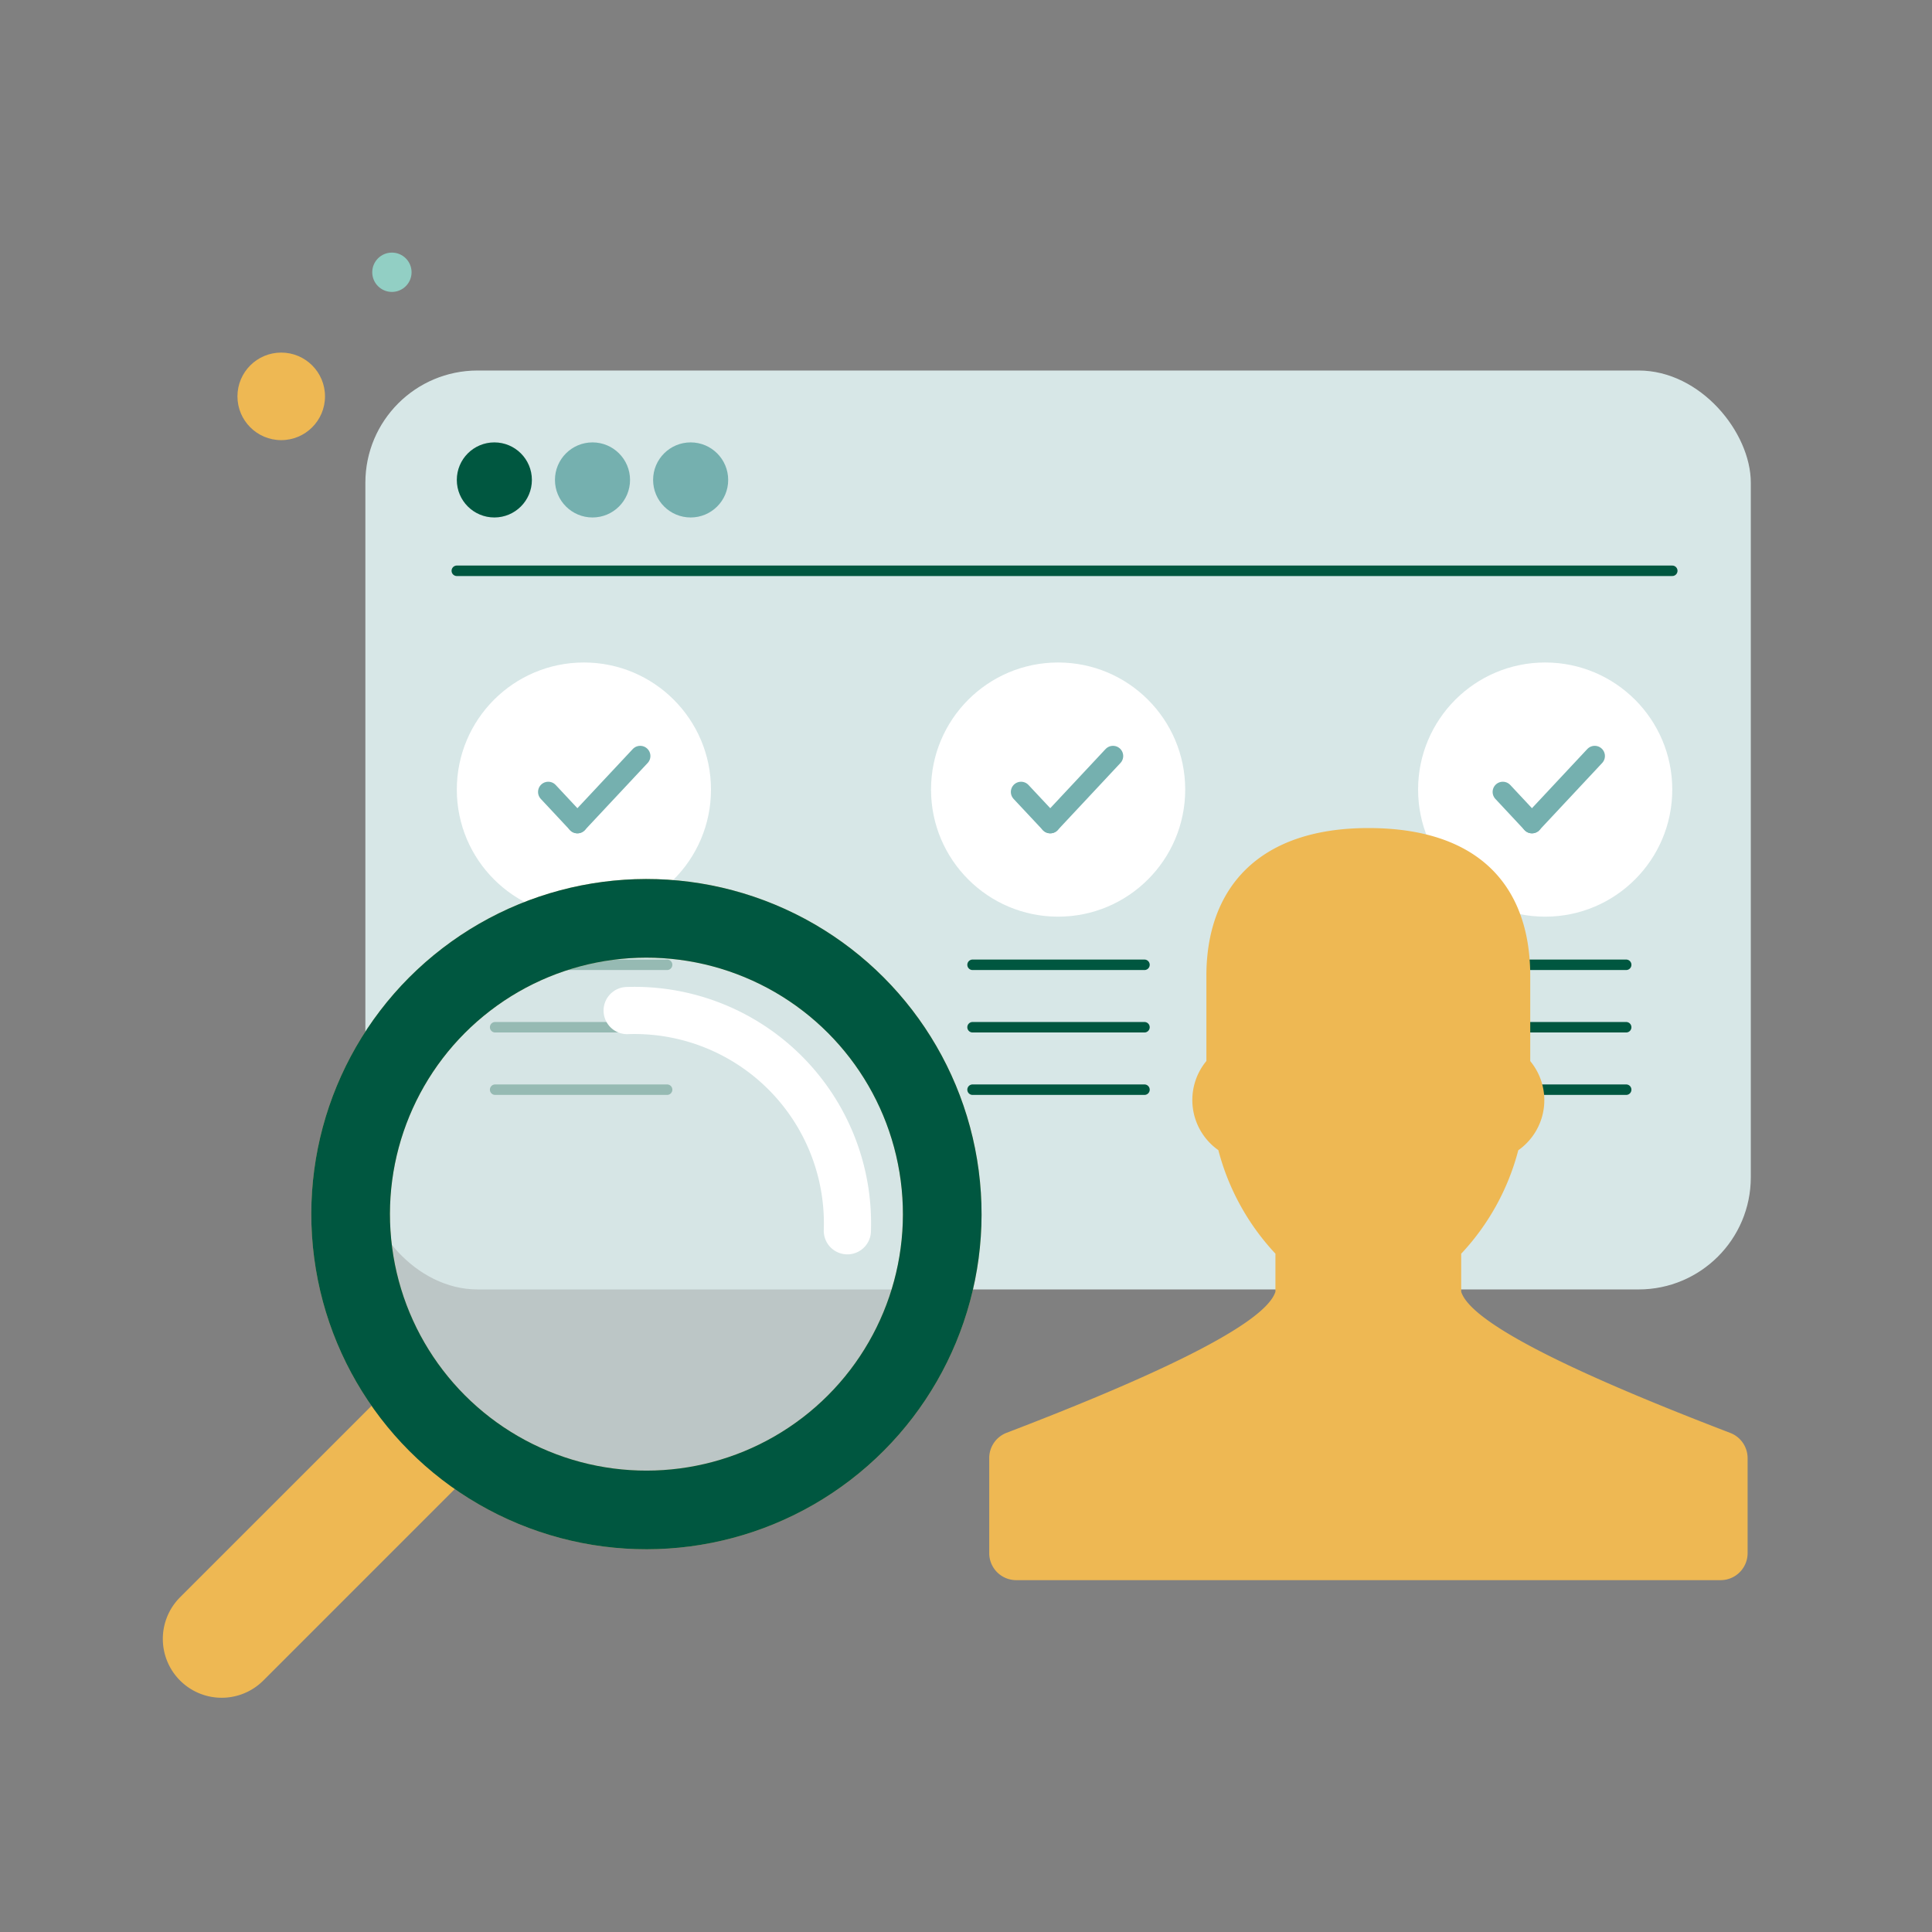 <svg xmlns="http://www.w3.org/2000/svg" xmlns:xlink="http://www.w3.org/1999/xlink" viewBox="0 0 368.5 368.5"><rect x="0" y="0" width="368.5" height="368.5" fill="#808080" stroke="none"/><defs><style>.a1f68a91-7e2a-451d-bbe3-c36a840a454f,.b45eed5f-11c2-4da3-a12d-2b91315053b5,.b5e687dc-6b72-43fc-92e2-b51ee09e214d,.e53f94f5-26f6-45ff-a5c2-0edb0a716ddd,.f127f6da-3bfb-4401-a1ae-5a6e329e7461,.f9c5098a-f717-492e-be1d-c2d5946ea899{fill:none;}.b45eed5f-11c2-4da3-a12d-2b91315053b5{clip-rule:evenodd;}.acaa7feb-77a9-4cf3-843a-a594c5599a92{clip-path:url(#b1f79d20-2eab-4a4f-8f5e-ef303c4afd48);}.bff90f98-8289-419b-80b1-ca8ba1b46904{clip-path:url(#fbfc9ded-4945-4fea-b475-bf42b437e1c2);}.ac312485-50da-4db0-a51a-1357e459c19b{clip-path:url(#b4646059-26e9-4c30-a6f9-6126918e8b90);}.a42f02c4-a007-4859-8a73-73db14904ff7{clip-path:url(#f4474e96-ab26-42da-8036-b2a35e72b260);}.b4518f3f-a457-4f74-ab50-9e94ee7349d0{clip-path:url(#f290b4de-b021-4f8b-a04e-b8116b6bfb99);}.e66a99e2-c769-46ff-a634-a3405e225fb9{clip-path:url(#b8fde679-252d-4ca5-8616-7d184451a67d);}.f1370d9e-b639-47be-85b9-bf5de184bbd9{clip-path:url(#a03a3548-bedd-46ed-aa38-ea6a4ca88210);}.f81fe3b1-8080-48d9-a258-999fc0ba94da{clip-path:url(#e94cd79d-4ddd-487a-8346-920f85682550);}.a986839a-e6de-4957-823d-e852f263e067{clip-path:url(#b457970d-cc77-41c9-a8d8-dc55d887fedf);}.b846a921-e6bf-4c3e-a6cc-48600d2801b2{clip-path:url(#aed8e667-3444-4085-a619-ae259895fa2f);}.b4d6ae6b-51d5-4468-a3cf-2433209cbd26{clip-path:url(#b6dada4f-7662-4e51-a4fd-9d908c8fcd78);}.f3e1b362-4b68-427f-b160-9bbcdbb42c20{clip-path:url(#aea884b8-8f27-4528-bf3e-83983de6778c);}.a07bc90a-2877-4d5c-bcf7-74402624515e{clip-path:url(#a83301f3-a1e9-42c3-abf3-3a1b9c6d8c85);}.e1be5507-a7d2-425f-bfe5-27857b371f9d{clip-path:url(#e7598bd1-bc88-45d6-8c9b-870a3060839c);}.b7d2e62d-69ee-4847-ba1c-e6785207406e{clip-path:url(#b862d9a7-459c-4455-a5cf-3c5fd7800d3d);}.bf306fd8-ca7e-4584-98b2-94dba398c2a5{clip-path:url(#b17e8d82-1a59-47a6-a1ba-7c9b295fd714);}.b74deee8-7047-4265-809c-1952baa638d4{clip-path:url(#b364b975-2c3d-4905-817b-9e54af29c352);}.ee56a5fa-f249-42d6-aab7-6e8c22f76d89{clip-path:url(#a7cc2225-56c2-4454-bb54-73852dfac867);}.e3c5f653-78a1-49a5-b2bf-0b00891b221c{clip-path:url(#ba7b23ad-184e-414f-8d11-660fa867e515);}.be0e30d8-cd6a-4511-b921-658fc5d9a8bb{clip-path:url(#a8147e41-582c-40f7-96ee-54e2f0d2f0be);}.bcbf1a15-af22-4832-a69f-d2871ffbfc15{clip-path:url(#a0782f1a-80a5-492e-8208-79d59130dbca);}.ffb76976-52c2-4654-974b-81fc370870a4{clip-path:url(#b43124f2-2dcf-4951-89e7-ed8e2c4ef769);}.afad99c9-af97-46c8-8608-c2823c46903b{clip-path:url(#a6bbb051-fdce-4825-84e2-a4d377bb8ed6);}.a1901f8d-f4ea-4afb-ad33-f03d3f484b7a{clip-path:url(#be78a501-017c-49ec-8101-6a68f2f2f64b);}.fcc62e11-23f4-406f-9354-62069c0843e2{clip-path:url(#e0b44fff-5c28-45f1-a920-7ddf9e3e2a49);}.bc1fe526-e70b-43d7-ae97-d96e769255e2{clip-path:url(#f516e5d4-d008-4d49-9098-497a3b96fea9);}.fb3c0d14-ef4e-425d-bb03-b68224bb087f{clip-path:url(#b024800b-9c6b-4f7c-8d6b-ffa454b7fb03);}.a0c16c9c-0a56-49e5-a62f-1ea6a55c6989{clip-path:url(#a8525c75-f11b-412d-a7e6-1c82051adeb4);}.af96bf5f-5ae6-4f33-97e3-d760fbf33cf3{fill:#d7e7e7;}.a1f68a91-7e2a-451d-bbe3-c36a840a454f,.f9c5098a-f717-492e-be1d-c2d5946ea899{stroke:#005740;}.e53f94f5-26f6-45ff-a5c2-0edb0a716ddd,.f127f6da-3bfb-4401-a1ae-5a6e329e7461,.f9c5098a-f717-492e-be1d-c2d5946ea899{stroke-linecap:round;}.a02146c4-8ca6-419b-a5ec-46a109ceb219,.a1f68a91-7e2a-451d-bbe3-c36a840a454f,.e0fec02e-2cd4-45c6-a3ae-b36059657aa5,.f127f6da-3bfb-4401-a1ae-5a6e329e7461,.f9c5098a-f717-492e-be1d-c2d5946ea899{stroke-miterlimit:10;}.f9c5098a-f717-492e-be1d-c2d5946ea899{stroke-width:2px;}.a9d94817-6e86-4e1e-bf85-5146bd091fbb{fill:#fff;}.e53f94f5-26f6-45ff-a5c2-0edb0a716ddd{stroke:#75b0af;stroke-linejoin:round;stroke-width:3.89px;}.b28e9305-49ac-4072-9359-7cc27ae34e5c{fill:#005740;}.a5280006-2946-4dbe-979e-a4777eab8cd9{fill:#75b0af;}.e0fec02e-2cd4-45c6-a3ae-b36059657aa5,.edcf8503-0b12-4b47-883c-c0cf18b6ca24{fill:#eeb853;}.a02146c4-8ca6-419b-a5ec-46a109ceb219,.e0fec02e-2cd4-45c6-a3ae-b36059657aa5{stroke:#eeb853;}.e0fec02e-2cd4-45c6-a3ae-b36059657aa5{stroke-width:7px;}.a02146c4-8ca6-419b-a5ec-46a109ceb219{fill:#d6e5e5;opacity:0.7;}.a02146c4-8ca6-419b-a5ec-46a109ceb219,.a1f68a91-7e2a-451d-bbe3-c36a840a454f{stroke-width:15px;}.f127f6da-3bfb-4401-a1ae-5a6e329e7461{stroke:#fff;stroke-width:9px;}.a8dcbc2f-c40d-4772-82c8-50320b871517{fill:#92cfc4;}.fcc6a334-452c-4e27-b62f-8866a0b3fe00{clip-path:url(#efd2db9e-1838-498f-b809-ae7aa0dc1e1a);}.f062fd15-7d3a-45d7-b8bc-56e2b9b63721{clip-path:url(#ffb35536-2f1b-4e2d-afa1-4ca185eee02c);}.becce680-5bc3-48f0-a368-22734c66e2e7{clip-path:url(#b7c9ba06-c000-41bf-b77e-d3ec04cf2aa4);}.b664c556-194e-4321-82cd-c4f04126fa36{clip-path:url(#ba1c68ca-46a8-4335-94b9-2ddabd1342ee);}.b496be22-0024-46ab-a631-555898619421{clip-path:url(#a144dec7-8cc0-4c95-a769-f1ca469c2072);}.e65bf1ba-91e1-49f4-a4a9-f54689695b39{clip-path:url(#a85cd423-7686-4d3e-a0a2-6534cc97effa);}.a6687f5a-3662-48b5-9b79-8ec6a6358993{clip-path:url(#b87ea029-a801-4379-835c-e8f7884aaf0f);}.f850eb20-5e59-4009-afad-1d804fd42a21{clip-path:url(#b6ba5474-b591-4701-9d3c-5a123629d78d);}.a793f7f3-3f5a-4049-bbc2-21d5af49b77a{clip-path:url(#fa762dfe-9a64-47e0-b7b4-87682324f845);}.f7016f87-0b89-472c-bf31-3729897e49ab{clip-path:url(#f1d5f6ef-0ec0-4404-aac1-f5a5a0818749);}.b3e4f8e3-3a66-4b05-8f61-2d646818dd85{clip-path:url(#e3b90aaa-7c41-4645-a252-c8cd5aed755b);}.f778734c-8963-423f-a126-a8a97cc22311{clip-path:url(#b65f030e-9fca-4758-a518-13afc0f3af3f);}</style><clipPath id="b1f79d20-2eab-4a4f-8f5e-ef303c4afd48"><rect id="bc0c4561-8bca-4823-9e29-fc7a889a3b4e" data-name="SVGID" class="b5e687dc-6b72-43fc-92e2-b51ee09e214d" x="-297.17" y="-1336.53" width="175.09" height="175.09"></rect></clipPath><clipPath id="fbfc9ded-4945-4fea-b475-bf42b437e1c2"><path id="b9ba2f04-9a93-4f65-9389-380ddec97bd9" data-name="SVGID" class="b45eed5f-11c2-4da3-a12d-2b91315053b5" d="M-142.9-1248.35c0,37.21-29.73,67.38-66.4,67.38s-66.39-30.17-66.39-67.38,29.72-67.37,66.39-67.37,66.4,30.17,66.4,67.37"></path></clipPath><clipPath id="b4646059-26e9-4c30-a6f9-6126918e8b90"><path id="b114008b-f34d-456a-ba5e-daa6efb50997" data-name="SVGID" class="b45eed5f-11c2-4da3-a12d-2b91315053b5" d="M-203-1290.77l5.82,18.26a6.65,6.65,0,0,0,6.31,4.69H-172c6.44,0,9.11,8.39,3.91,12.25l-15.24,11.29a6.87,6.87,0,0,0-2.41,7.58l5.82,18.27c2,6.24-5,11.43-10.22,7.57l-15.23-11.29a6.56,6.56,0,0,0-7.81,0l-15.24,11.29c-5.2,3.86-12.21-1.33-10.22-7.57l5.82-18.27a6.86,6.86,0,0,0-2.41-7.58l-15.24-11.29c-5.2-3.86-2.53-12.25,3.91-12.25h18.83a6.66,6.66,0,0,0,6.32-4.69l5.81-18.26a6.6,6.6,0,0,1,12.64,0"></path></clipPath><clipPath id="f4474e96-ab26-42da-8036-b2a35e72b260"><circle id="a1680ef3-2877-4c58-86ed-09015092fd6f" data-name="SVGID" class="b5e687dc-6b72-43fc-92e2-b51ee09e214d" cx="-180.74" cy="-1288.87" r="4.39"></circle></clipPath><clipPath id="f290b4de-b021-4f8b-a04e-b8116b6bfb99"><circle id="f57e2e53-615f-4b3c-b182-d6d5095ff6b1" data-name="SVGID" class="b5e687dc-6b72-43fc-92e2-b51ee09e214d" cx="-240.06" cy="-1288.87" r="4.39"></circle></clipPath><clipPath id="b8fde679-252d-4ca5-8616-7d184451a67d"><circle id="ba771590-1d44-4f38-8c71-6681a0793d09" data-name="SVGID" class="b5e687dc-6b72-43fc-92e2-b51ee09e214d" cx="-253.24" cy="-1231.75" r="4.39"></circle></clipPath><clipPath id="a03a3548-bedd-46ed-aa38-ea6a4ca88210"><circle id="fc6d9405-daf1-46b8-aa02-a9410b3c1d35" data-name="SVGID" class="b5e687dc-6b72-43fc-92e2-b51ee09e214d" cx="-165.36" cy="-1231.75" r="4.39"></circle></clipPath><clipPath id="e94cd79d-4ddd-487a-8346-920f85682550"><circle id="b44ace39-d0b8-44e0-a16e-018cd784f885" data-name="SVGID" class="b5e687dc-6b72-43fc-92e2-b51ee09e214d" cx="-209.3" cy="-1198.79" r="4.39"></circle></clipPath><clipPath id="b457970d-cc77-41c9-a8d8-dc55d887fedf"><rect id="f333ace4-b4e8-481d-b5bd-6bbbe8d3fcbf" data-name="SVGID" class="b5e687dc-6b72-43fc-92e2-b51ee09e214d" x="-933.17" y="-1188.65" width="49.72" height="124.74"></rect></clipPath><clipPath id="aed8e667-3444-4085-a619-ae259895fa2f"><path id="bfcf2c1b-324c-4628-a2fa-6d0093e927c3" data-name="SVGID" class="b45eed5f-11c2-4da3-a12d-2b91315053b5" d="M-868.39-1182.31v92.24a4.39,4.39,0,0,0,5,4.35l37.27-5.2a4.36,4.36,0,0,1,2.06.2l88.73,31.06a4.36,4.36,0,0,0,3.69-.38l113-67.48a4.39,4.39,0,0,0,1.9-5.21l-5.54-15.93a4.38,4.38,0,0,0-5.3-2.79l-76.52,20.79a4.51,4.51,0,0,1-2.25,0l-57.34-14.8a4.4,4.4,0,0,1-3.22-5.07l2.38-12.48a4.38,4.38,0,0,1,5.44-3.42L-708.7-1153a4.39,4.39,0,0,0,5.51-4.24v-14.2a4.4,4.4,0,0,0-3.12-4.2l-79.5-23.95a4.37,4.37,0,0,0-2-.12l-76.93,13.07a4.38,4.38,0,0,0-3.65,4.32"></path></clipPath><clipPath id="b6dada4f-7662-4e51-a4fd-9d908c8fcd78"><path class="b45eed5f-11c2-4da3-a12d-2b91315053b5" d="M907.66-1183.75a29.18,29.18,0,0,1-29,29.15H774.82a29.19,29.19,0,0,1-29.05-29.15v-134.08A29.18,29.18,0,0,1,774.82-1347h103.8a29.18,29.18,0,0,1,29,29.15Z"></path></clipPath><clipPath id="aea884b8-8f27-4528-bf3e-83983de6778c"><path class="b45eed5f-11c2-4da3-a12d-2b91315053b5" d="M858.56-1297.26a5.71,5.71,0,0,1-5.68,5.7H779a5.71,5.71,0,0,1-5.68-5.7v-1.69a5.71,5.71,0,0,1,5.68-5.71h73.87a5.71,5.71,0,0,1,5.68,5.71Z"></path></clipPath><clipPath id="a83301f3-a1e9-42c3-abf3-3a1b9c6d8c85"><path class="b45eed5f-11c2-4da3-a12d-2b91315053b5" d="M858.56-1267.27a5.71,5.71,0,0,1-5.68,5.71H779a5.71,5.71,0,0,1-5.68-5.71V-1269a5.71,5.71,0,0,1,5.68-5.71h73.87a5.71,5.71,0,0,1,5.68,5.71Z"></path></clipPath><clipPath id="e7598bd1-bc88-45d6-8c9b-870a3060839c"><path class="b45eed5f-11c2-4da3-a12d-2b91315053b5" d="M817.41-1234.83a5.71,5.71,0,0,1-5.68,5.71H779a5.71,5.71,0,0,1-5.68-5.71v-1.69a5.71,5.71,0,0,1,5.68-5.7h32.72a5.7,5.7,0,0,1,5.68,5.7Z"></path></clipPath><clipPath id="b862d9a7-459c-4455-a5cf-3c5fd7800d3d"><path class="b45eed5f-11c2-4da3-a12d-2b91315053b5" d="M1051.45-1144.49c0,60.17-48.6,108.94-108.55,108.94s-108.56-48.77-108.56-108.94,48.6-108.94,108.56-108.94,108.55,48.78,108.55,108.94"></path></clipPath><clipPath id="b17e8d82-1a59-47a6-a1ba-7c9b295fd714"><path class="b45eed5f-11c2-4da3-a12d-2b91315053b5" d="M1027.23-1144.49a84.48,84.48,0,0,1-84.33,84.63,84.49,84.49,0,0,1-84.34-84.63,84.49,84.49,0,0,1,84.34-84.63,84.48,84.48,0,0,1,84.33,84.63"></path></clipPath><clipPath id="b364b975-2c3d-4905-817b-9e54af29c352"><path class="b45eed5f-11c2-4da3-a12d-2b91315053b5" d="M954-1288.38a7.38,7.38,0,0,1-7.37,7.4,7.38,7.38,0,0,1-7.37-7.4,7.38,7.38,0,0,1,7.37-7.39,7.38,7.38,0,0,1,7.37,7.39"></path></clipPath><clipPath id="a7cc2225-56c2-4454-bb54-73852dfac867"><path class="b45eed5f-11c2-4da3-a12d-2b91315053b5" d="M810.11-1120.18a10,10,0,0,1-10,10,10,10,0,0,1-10-10,10,10,0,0,1,10-10,10,10,0,0,1,10,10"></path></clipPath><clipPath id="ba7b23ad-184e-414f-8d11-660fa867e515"><path class="b45eed5f-11c2-4da3-a12d-2b91315053b5" d="M1016.3-1321.29h-37a5.7,5.7,0,0,1-5.69-5.71,5.7,5.7,0,0,1,5.69-5.7h37a5.69,5.69,0,0,1,5.68,5.7,5.7,5.7,0,0,1-5.68,5.71"></path></clipPath><clipPath id="a8147e41-582c-40f7-96ee-54e2f0d2f0be"><path class="b45eed5f-11c2-4da3-a12d-2b91315053b5" d="M888-722.67a29.19,29.19,0,0,1-29.05,29.15H755.12a29.19,29.19,0,0,1-29-29.15V-856.75a29.18,29.18,0,0,1,29-29.15H858.91A29.18,29.18,0,0,1,888-856.75Z"></path></clipPath><clipPath id="a0782f1a-80a5-492e-8208-79d59130dbca"><path class="b45eed5f-11c2-4da3-a12d-2b91315053b5" d="M838.86-836.18a5.71,5.71,0,0,1-5.69,5.7H759.31a5.71,5.71,0,0,1-5.68-5.7v-1.69a5.71,5.71,0,0,1,5.68-5.71h73.86a5.72,5.72,0,0,1,5.69,5.71Z"></path></clipPath><clipPath id="b43124f2-2dcf-4951-89e7-ed8e2c4ef769"><path class="b45eed5f-11c2-4da3-a12d-2b91315053b5" d="M838.86-806.19a5.72,5.72,0,0,1-5.69,5.71H759.31a5.71,5.71,0,0,1-5.68-5.71v-1.69a5.71,5.71,0,0,1,5.68-5.71h73.86a5.72,5.72,0,0,1,5.69,5.71Z"></path></clipPath><clipPath id="a6bbb051-fdce-4825-84e2-a4d377bb8ed6"><path class="b45eed5f-11c2-4da3-a12d-2b91315053b5" d="M797.71-773.75A5.72,5.72,0,0,1,792-768H759.31a5.72,5.72,0,0,1-5.69-5.71v-1.69a5.71,5.71,0,0,1,5.69-5.7H792a5.71,5.71,0,0,1,5.69,5.7Z"></path></clipPath><clipPath id="be78a501-017c-49ec-8101-6a68f2f2f64b"><path class="b45eed5f-11c2-4da3-a12d-2b91315053b5" d="M1031.75-683.41c0,60.16-48.6,108.94-108.56,108.94S814.64-623.25,814.64-683.41s48.6-108.94,108.55-108.94,108.56,48.78,108.56,108.94"></path></clipPath><clipPath id="e0b44fff-5c28-45f1-a920-7ddf9e3e2a49"><path class="b45eed5f-11c2-4da3-a12d-2b91315053b5" d="M1007.53-683.41a84.48,84.48,0,0,1-84.33,84.63,84.49,84.49,0,0,1-84.34-84.63A84.49,84.49,0,0,1,923.2-768a84.48,84.48,0,0,1,84.33,84.63"></path></clipPath><clipPath id="f516e5d4-d008-4d49-9098-497a3b96fea9"><path class="b45eed5f-11c2-4da3-a12d-2b91315053b5" d="M934.3-827.3a7.38,7.38,0,0,1-7.37,7.4,7.38,7.38,0,0,1-7.37-7.4,7.38,7.38,0,0,1,7.37-7.39,7.38,7.38,0,0,1,7.37,7.39"></path></clipPath><clipPath id="b024800b-9c6b-4f7c-8d6b-ffa454b7fb03"><path class="b45eed5f-11c2-4da3-a12d-2b91315053b5" d="M790.4-659.1a10,10,0,0,1-10,10.05,10,10,0,0,1-10-10.05,10,10,0,0,1,10-10,10,10,0,0,1,10,10"></path></clipPath><clipPath id="a8525c75-f11b-412d-a7e6-1c82051adeb4"><path class="b45eed5f-11c2-4da3-a12d-2b91315053b5" d="M996.59-860.21h-37a5.7,5.7,0,0,1-5.68-5.71,5.7,5.7,0,0,1,5.68-5.71h37a5.7,5.7,0,0,1,5.69,5.71,5.7,5.7,0,0,1-5.69,5.71"></path></clipPath><clipPath id="efd2db9e-1838-498f-b809-ae7aa0dc1e1a"><rect id="bac342b4-e3a7-45c2-86a3-335dc5722632" data-name="SVGID" class="b5e687dc-6b72-43fc-92e2-b51ee09e214d" x="459.72" y="206.41" width="39.03" height="97.91"></rect></clipPath><clipPath id="ffb35536-2f1b-4e2d-afa1-4ca185eee02c"><path id="f34075c2-0585-4444-b860-b1e1ab643e77" data-name="SVGID" class="b45eed5f-11c2-4da3-a12d-2b91315053b5" d="M510.57,211.39v72.4a3.45,3.45,0,0,0,3.92,3.42l29.25-4.09a3.51,3.51,0,0,1,1.61.16L615,307.66a3.44,3.44,0,0,0,2.9-.29l88.72-53a3.45,3.45,0,0,0,1.49-4.09l-4.35-12.51a3.46,3.46,0,0,0-4.16-2.19l-60.06,16.32a3.5,3.5,0,0,1-1.76,0l-45-11.62a3.44,3.44,0,0,1-2.52-4l1.87-9.8a3.44,3.44,0,0,1,4.27-2.68l39.53,10.55a3.45,3.45,0,0,0,4.33-3.33V219.93a3.45,3.45,0,0,0-2.45-3.3l-62.4-18.8a3.48,3.48,0,0,0-1.57-.09L513.43,208a3.44,3.44,0,0,0-2.86,3.39"></path></clipPath><clipPath id="b7c9ba06-c000-41bf-b77e-d3ec04cf2aa4"><rect id="a3cb3dba-3c09-4b40-8fb9-0241a9d7ed0d" data-name="SVGID" class="b5e687dc-6b72-43fc-92e2-b51ee09e214d" x="-266.44" y="474.31" width="146.86" height="146.86"></rect></clipPath><clipPath id="ba1c68ca-46a8-4335-94b9-2ddabd1342ee"><path id="b72fe08a-c0f4-4bf5-9201-9292babd1476" data-name="SVGID" class="b45eed5f-11c2-4da3-a12d-2b91315053b5" d="M-137,548.29c0,31.2-24.93,56.51-55.69,56.51s-55.69-25.31-55.69-56.51,24.94-56.51,55.69-56.51S-137,517.08-137,548.29"></path></clipPath><clipPath id="a144dec7-8cc0-4c95-a769-f1ca469c2072"><path id="ff6f1c38-d710-48e9-a8a6-e4038ad77112" data-name="SVGID" class="b45eed5f-11c2-4da3-a12d-2b91315053b5" d="M-187.43,512.7l4.88,15.32a5.6,5.6,0,0,0,5.3,3.93h15.8c5.39,0,7.64,7,3.27,10.28L-171,551.7a5.74,5.74,0,0,0-2,6.35l4.88,15.33c1.67,5.23-4.21,9.59-8.57,6.35l-12.78-9.47a5.48,5.48,0,0,0-6.55,0l-12.78,9.47c-4.37,3.24-10.24-1.12-8.57-6.35l4.88-15.33a5.74,5.74,0,0,0-2-6.35l-12.78-9.47C-231.64,539-229.4,532-224,532h15.79a5.58,5.58,0,0,0,5.3-3.93L-198,512.7a5.54,5.54,0,0,1,10.6,0"></path></clipPath><clipPath id="a85cd423-7686-4d3e-a0a2-6534cc97effa"><circle id="b9498000-5471-41c0-8e73-faeaf2bd25e2" data-name="SVGID" class="b5e687dc-6b72-43fc-92e2-b51ee09e214d" cx="-168.77" cy="514.3" r="3.69"></circle></clipPath><clipPath id="b87ea029-a801-4379-835c-e8f7884aaf0f"><circle id="bafb9bd7-fff3-40dd-9a64-2dfc132ae23c" data-name="SVGID" class="b5e687dc-6b72-43fc-92e2-b51ee09e214d" cx="-218.53" cy="514.3" r="3.69"></circle></clipPath><clipPath id="b6ba5474-b591-4701-9d3c-5a123629d78d"><circle id="a3d0a910-8238-45c6-bd12-87e98516c192" data-name="SVGID" class="b5e687dc-6b72-43fc-92e2-b51ee09e214d" cx="-229.58" cy="562.21" r="3.69"></circle></clipPath><clipPath id="fa762dfe-9a64-47e0-b7b4-87682324f845"><circle id="fe9c8a5f-9392-41c6-85fa-d0098a70386a" data-name="SVGID" class="b5e687dc-6b72-43fc-92e2-b51ee09e214d" cx="-155.87" cy="562.21" r="3.69"></circle></clipPath><clipPath id="f1d5f6ef-0ec0-4404-aac1-f5a5a0818749"><circle id="fc7eccc2-f212-486b-8597-1593d5c25adf" data-name="SVGID" class="b5e687dc-6b72-43fc-92e2-b51ee09e214d" cx="-192.73" cy="589.85" r="3.69"></circle></clipPath><clipPath id="e3b90aaa-7c41-4645-a252-c8cd5aed755b"><rect id="b1d1fa68-9c9a-4693-9e6a-fc0a2a791769" data-name="SVGID" class="b5e687dc-6b72-43fc-92e2-b51ee09e214d" x="-717.05" y="-2694.49" width="39.03" height="97.91"></rect></clipPath><clipPath id="b65f030e-9fca-4758-a518-13afc0f3af3f"><path id="f92c9e10-0db5-4bab-ab53-32f64cb4848e" data-name="SVGID" class="b45eed5f-11c2-4da3-a12d-2b91315053b5" d="M-666.2-2689.51v72.4a3.44,3.44,0,0,0,3.92,3.41l29.25-4.08a3.38,3.38,0,0,1,1.61.16l69.65,24.38a3.44,3.44,0,0,0,2.9-.3l88.72-53a3.44,3.44,0,0,0,1.49-4.09l-4.35-12.5a3.44,3.44,0,0,0-4.16-2.19L-537.23-2649a3.5,3.5,0,0,1-1.76,0l-45-11.62a3.45,3.45,0,0,1-2.52-4l1.87-9.8a3.43,3.43,0,0,1,4.26-2.68l39.54,10.54a3.44,3.44,0,0,0,4.33-3.33V-2681a3.45,3.45,0,0,0-2.45-3.3l-62.4-18.8a3.63,3.63,0,0,0-1.57-.1l-60.39,10.26a3.45,3.45,0,0,0-2.86,3.4"></path></clipPath></defs><g id="eb270ca4-fe36-4786-86fd-d11797742c9c" data-name="圖層 2"><rect class="af96bf5f-5ae6-4f33-97e3-d760fbf33cf3" x="69.69" y="70.67" width="264.25" height="175.27" rx="21.4"></rect><line class="f9c5098a-f717-492e-be1d-c2d5946ea899" x1="87.13" y1="108.87" x2="318.96" y2="108.87"></line><circle class="a9d94817-6e86-4e1e-bf85-5146bd091fbb" cx="111.37" cy="150.6" r="24.24"></circle><circle class="a9d94817-6e86-4e1e-bf85-5146bd091fbb" cx="201.82" cy="150.6" r="24.24"></circle><circle class="a9d94817-6e86-4e1e-bf85-5146bd091fbb" cx="294.72" cy="150.6" r="24.24"></circle><line class="f9c5098a-f717-492e-be1d-c2d5946ea899" x1="94.44" y1="184.02" x2="127.24" y2="184.02"></line><line class="f9c5098a-f717-492e-be1d-c2d5946ea899" x1="94.44" y1="195.93" x2="127.24" y2="195.93"></line><line class="f9c5098a-f717-492e-be1d-c2d5946ea899" x1="94.44" y1="207.84" x2="127.24" y2="207.84"></line><line class="f9c5098a-f717-492e-be1d-c2d5946ea899" x1="185.5" y1="184.02" x2="218.29" y2="184.02"></line><line class="f9c5098a-f717-492e-be1d-c2d5946ea899" x1="185.5" y1="195.93" x2="218.29" y2="195.93"></line><line class="f9c5098a-f717-492e-be1d-c2d5946ea899" x1="185.5" y1="207.84" x2="218.29" y2="207.84"></line><line class="f9c5098a-f717-492e-be1d-c2d5946ea899" x1="277.38" y1="184.02" x2="310.17" y2="184.02"></line><line class="f9c5098a-f717-492e-be1d-c2d5946ea899" x1="277.38" y1="195.93" x2="310.17" y2="195.93"></line><line class="f9c5098a-f717-492e-be1d-c2d5946ea899" x1="277.38" y1="207.84" x2="310.17" y2="207.84"></line><line class="e53f94f5-26f6-45ff-a5c2-0edb0a716ddd" x1="292.2" y1="157" x2="304.17" y2="144.2"></line><line class="e53f94f5-26f6-45ff-a5c2-0edb0a716ddd" x1="292.2" y1="157" x2="286.64" y2="151.05"></line><line class="e53f94f5-26f6-45ff-a5c2-0edb0a716ddd" x1="200.32" y1="157" x2="212.29" y2="144.2"></line><line class="e53f94f5-26f6-45ff-a5c2-0edb0a716ddd" x1="200.32" y1="157" x2="194.75" y2="151.05"></line><line class="e53f94f5-26f6-45ff-a5c2-0edb0a716ddd" x1="110.13" y1="157" x2="122.11" y2="144.2"></line><line class="e53f94f5-26f6-45ff-a5c2-0edb0a716ddd" x1="110.13" y1="157" x2="104.57" y2="151.05"></line><circle class="b28e9305-49ac-4072-9359-7cc27ae34e5c" cx="94.29" cy="91.54" r="7.16"></circle><circle class="a5280006-2946-4dbe-979e-a4777eab8cd9" cx="113.01" cy="91.54" r="7.16"></circle><circle class="a5280006-2946-4dbe-979e-a4777eab8cd9" cx="131.73" cy="91.54" r="7.16"></circle><path class="edcf8503-0b12-4b47-883c-c0cf18b6ca24" d="M330,273.3c-23.28-8.93-49.13-20-51.3-26.92v-7.25a45.7,45.7,0,0,0,10.89-19.74,11.67,11.67,0,0,0,2.28-17V186.14c0-16.74-9.39-28.2-30.88-28.2-20.93,0-30.89,11.46-30.89,28.2v16.23a11.68,11.68,0,0,0,2.28,17,45.78,45.78,0,0,0,10.89,19.75v7.25c-2.16,6.9-28,18-51.29,26.92a5.16,5.16,0,0,0-3.3,4.81v18.13a5.15,5.15,0,0,0,5.12,5.16H328.2a5.15,5.15,0,0,0,5.13-5.16V278.11A5.15,5.15,0,0,0,330,273.3Z"></path><path class="e0fec02e-2cd4-45c6-a3ae-b36059657aa5" d="M78.31,265.64,36.82,307.13a7.73,7.73,0,0,0,0,10.93h0a7.73,7.73,0,0,0,10.93,0l41.49-41.49"></path><circle class="a02146c4-8ca6-419b-a5ec-46a109ceb219" cx="123.3" cy="231.58" r="56.42" transform="translate(-137.84 256.87) rotate(-67.5)"></circle><circle class="a1f68a91-7e2a-451d-bbe3-c36a840a454f" cx="123.3" cy="231.58" r="56.42" transform="translate(-137.84 256.87) rotate(-67.5)"></circle><path class="f127f6da-3bfb-4401-a1ae-5a6e329e7461" d="M119.62,192.75a40.61,40.61,0,0,1,42,42"></path><circle class="edcf8503-0b12-4b47-883c-c0cf18b6ca24" cx="53.64" cy="75.6" r="8.35"></circle><circle class="a8dcbc2f-c40d-4772-82c8-50320b871517" cx="74.75" cy="51.93" r="3.75"></circle></g></svg>